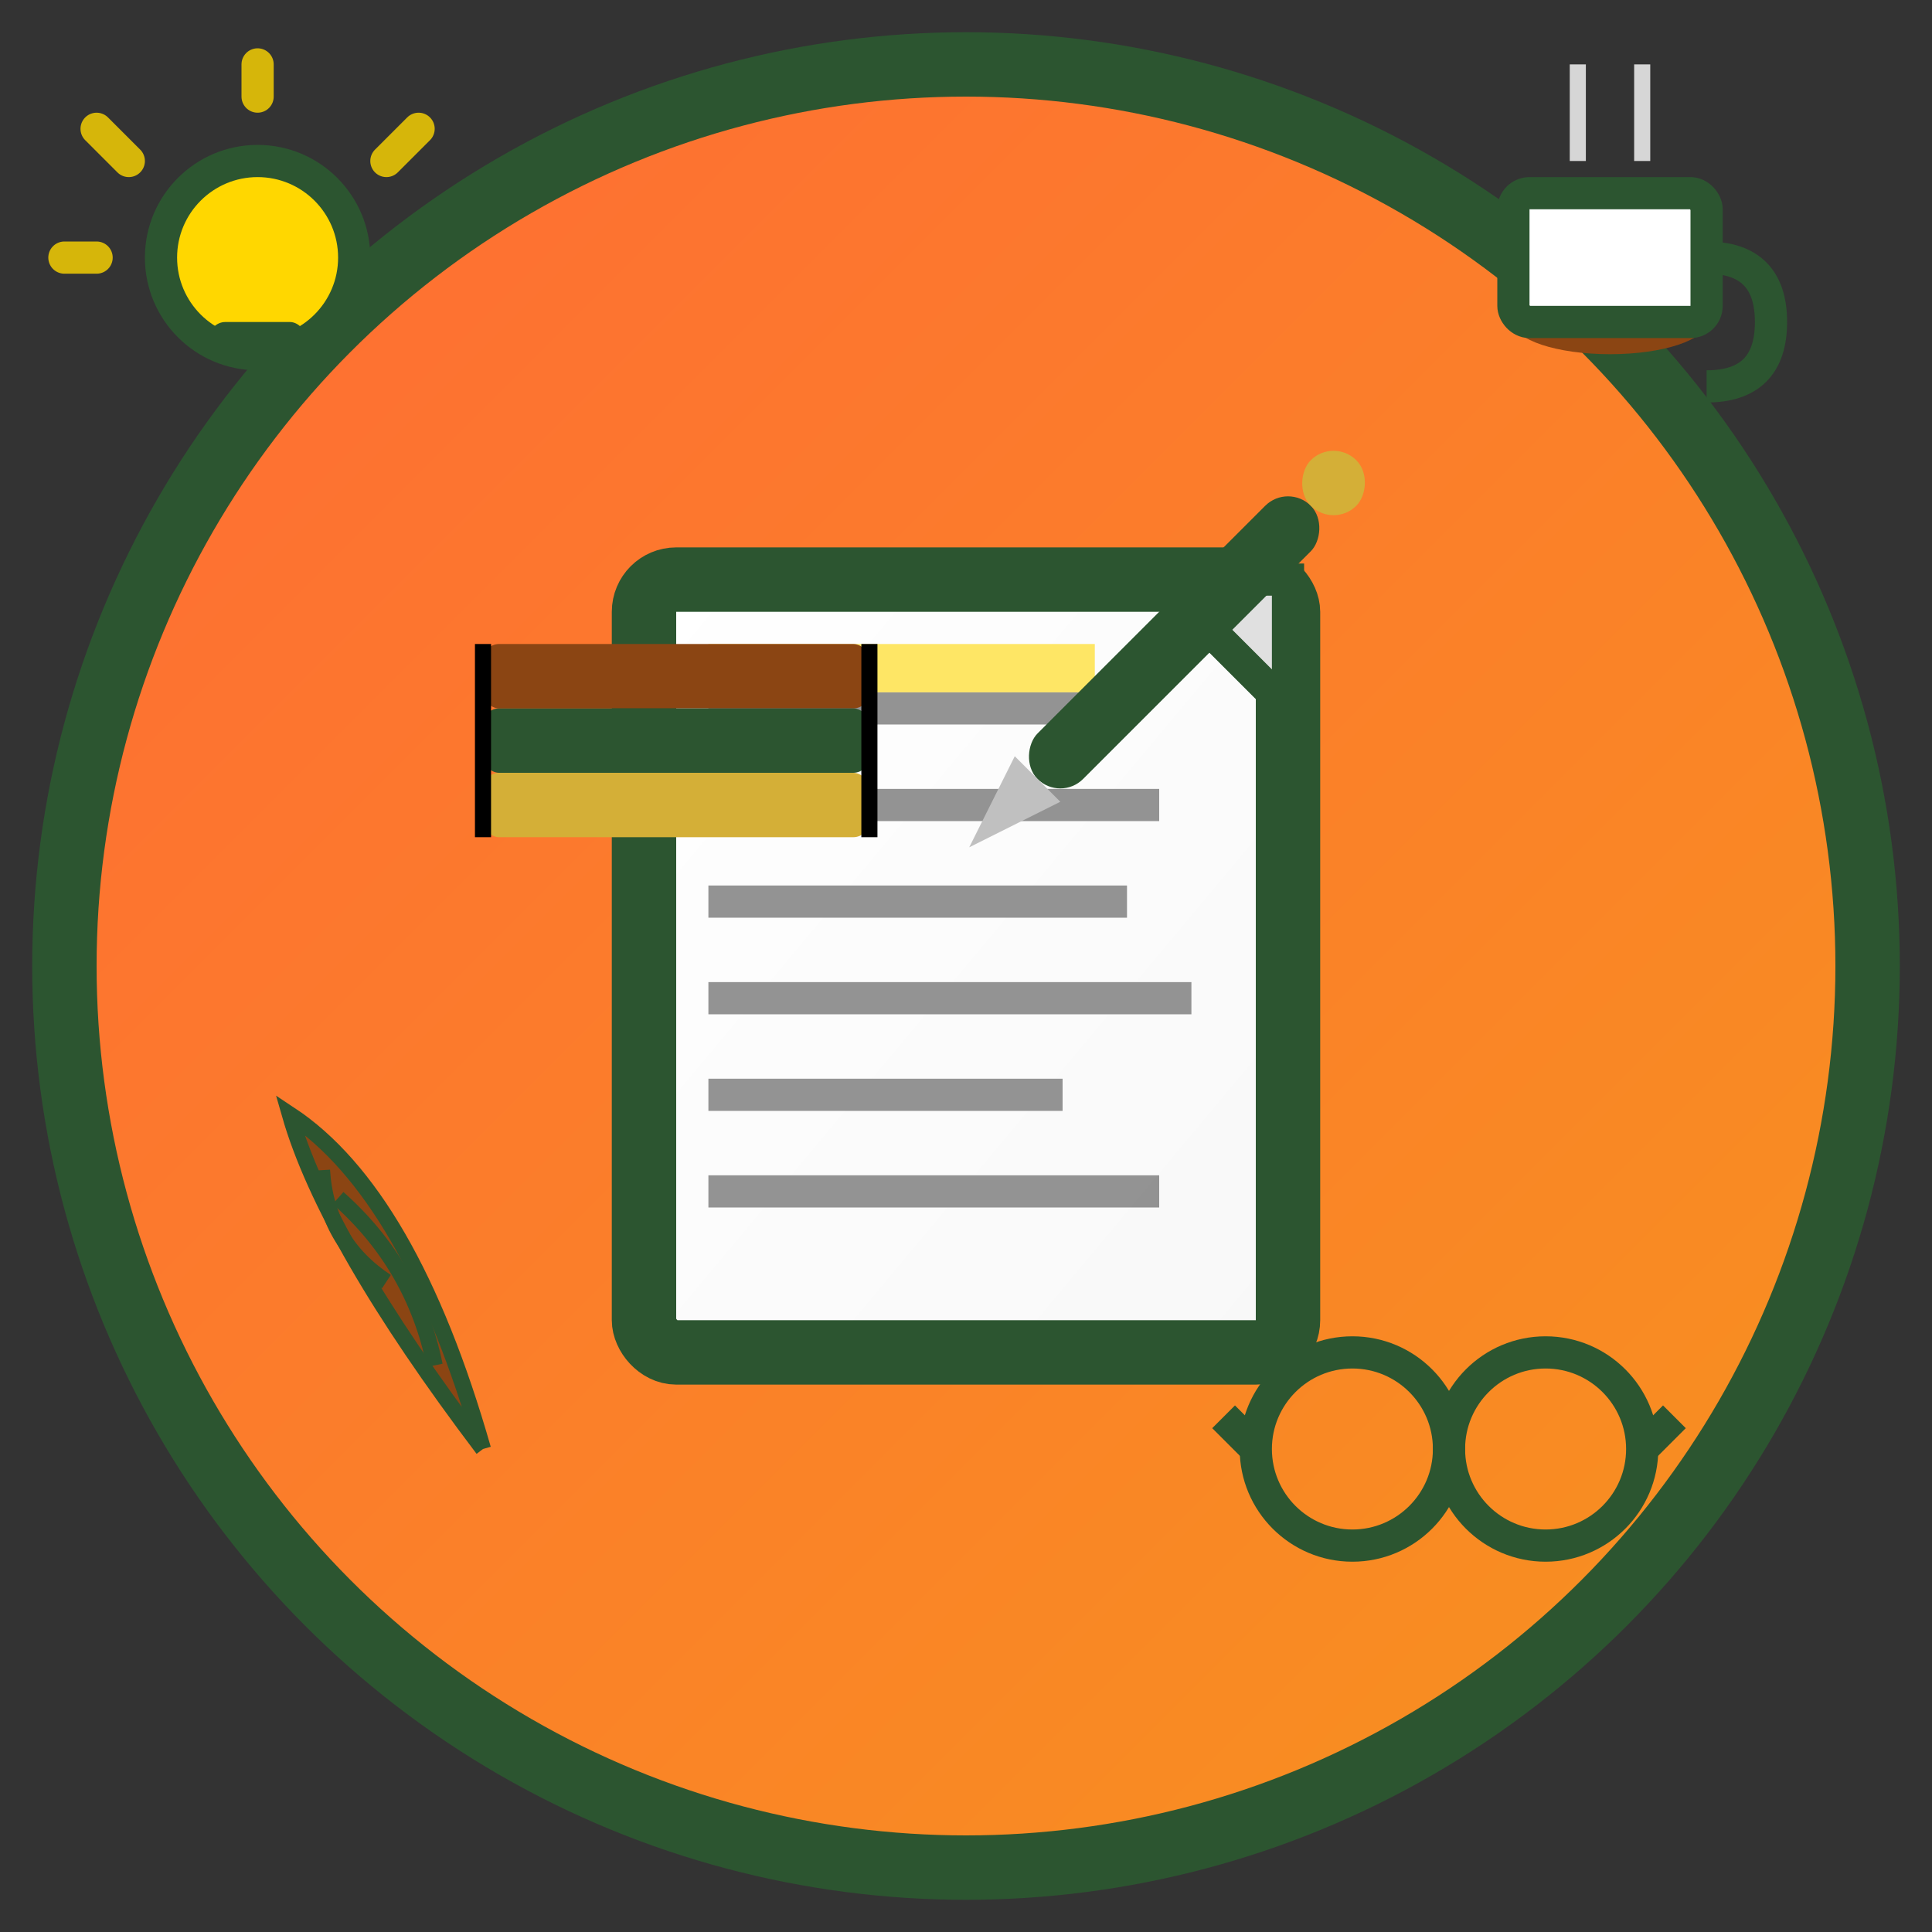 <svg width="60" height="60" viewBox="0 0 60 60" xmlns="http://www.w3.org/2000/svg">
  <rect x="0" y="0" width="60" height="60" fill="#333333" stroke="none"/>
  <defs>
    <linearGradient id="blogGradient" x1="0%" y1="0%" x2="100%" y2="100%">
      <stop offset="0%" style="stop-color:#ff6b35;stop-opacity:1" />
      <stop offset="100%" style="stop-color:#f7931e;stop-opacity:1" />
    </linearGradient>
    <linearGradient id="pageGradient" x1="0%" y1="0%" x2="100%" y2="100%">
      <stop offset="0%" style="stop-color:#ffffff;stop-opacity:1" />
      <stop offset="100%" style="stop-color:#f8f8f8;stop-opacity:1" />
    </linearGradient>
  </defs>
  
  <!-- Background circle -->
  <circle cx="30" cy="30" r="28" fill="url(#blogGradient)" stroke="#2c5530" stroke-width="2"/>
  
  <!-- Document/Article -->
  <g transform="translate(30, 30)">
    <!-- Main document -->
    <rect x="-10" y="-12" width="20" height="24" fill="url(#pageGradient)" stroke="#2c5530" stroke-width="2" rx="1"/>
    
    <!-- Folded corner -->
    <path d="M6 -12 L10 -8 L10 -12 Z" fill="#e0e0e0" stroke="#2c5530" stroke-width="1"/>
    <line x1="6" y1="-12" x2="10" y2="-8" stroke="#2c5530" stroke-width="1"/>
    
    <!-- Text lines -->
    <g stroke="#666" stroke-width="1" opacity="0.7">
      <line x1="-8" y1="-8" x2="4" y2="-8"/>
      <line x1="-8" y1="-5" x2="6" y2="-5"/>
      <line x1="-8" y1="-2" x2="5" y2="-2"/>
      <line x1="-8" y1="1" x2="7" y2="1"/>
      <line x1="-8" y1="4" x2="3" y2="4"/>
      <line x1="-8" y1="7" x2="6" y2="7"/>
    </g>
    
    <!-- Title highlight -->
    <rect x="-8" y="-10" width="12" height="1.5" fill="#ffd700" opacity="0.6"/>
  </g>
  
  <!-- Pencil/Pen -->
  <g transform="translate(40, 15) rotate(45)">
    <!-- Pen body -->
    <rect x="0" y="0" width="2" height="12" fill="#2c5530" rx="1"/>
    
    <!-- Pen tip -->
    <polygon points="0,12 2,12 1,15" fill="#C0C0C0"/>
    
    <!-- Pen cap -->
    <rect x="0" y="-2" width="2" height="2" fill="#d4af37" rx="1"/>
  </g>
  
  <!-- Quill feather -->
  <g transform="translate(15, 45) rotate(-30)">
    <path d="M0 0 Q2 -8 0 -12 Q-1 -8 0 0" fill="#8B4513" stroke="#2c5530" stroke-width="0.5"/>
    <path d="M0 -3 Q1 -6 0 -9" stroke="#2c5530" stroke-width="0.5" fill="none"/>
    <path d="M0 -6 Q-1 -8 0 -10" stroke="#2c5530" stroke-width="0.5" fill="none"/>
  </g>
  
  <!-- Book stack -->
  <g transform="translate(15, 20)">
    <!-- Book 1 -->
    <rect x="0" y="0" width="12" height="2" fill="#8B4513" rx="0.5"/>
    <!-- Book 2 -->
    <rect x="0" y="2" width="12" height="2" fill="#2c5530" rx="0.5"/>
    <!-- Book 3 -->
    <rect x="0" y="4" width="12" height="2" fill="#d4af37" rx="0.5"/>
    
    <!-- Book spines -->
    <line x1="0" y1="0" x2="0" y2="6" stroke="#000" stroke-width="0.5"/>
    <line x1="12" y1="0" x2="12" y2="6" stroke="#000" stroke-width="0.5"/>
  </g>
  
  <!-- Reading glasses -->
  <g transform="translate(45, 45)">
    <circle cx="-3" cy="0" r="3" fill="none" stroke="#2c5530" stroke-width="1"/>
    <circle cx="3" cy="0" r="3" fill="none" stroke="#2c5530" stroke-width="1"/>
    <line x1="0" y1="0" x2="0" y2="0" stroke="#2c5530" stroke-width="1"/>
    <line x1="-6" y1="0" x2="-7" y2="-1" stroke="#2c5530" stroke-width="1"/>
    <line x1="6" y1="0" x2="7" y2="-1" stroke="#2c5530" stroke-width="1"/>
  </g>
  
  <!-- Light bulb (ideas) -->
  <g transform="translate(8, 8)">
    <circle cx="0" cy="0" r="3" fill="#ffd700" stroke="#2c5530" stroke-width="1"/>
    <rect x="-1.5" y="2" width="3" height="1" fill="#2c5530" rx="0.5"/>
    
    <!-- Light rays -->
    <g stroke="#ffd700" stroke-width="1" stroke-linecap="round" opacity="0.8">
      <line x1="-5" y1="-4" x2="-4" y2="-3"/>
      <line x1="5" y1="-4" x2="4" y2="-3"/>
      <line x1="0" y1="-6" x2="0" y2="-5"/>
      <line x1="-6" y1="0" x2="-5" y2="0"/>
    </g>
  </g>
  
  <!-- Coffee cup (writing fuel) -->
  <g transform="translate(50, 8)">
    <ellipse cx="0" cy="2" rx="3" ry="1" fill="#8B4513"/>
    <rect x="-3" y="-2" width="6" height="4" fill="white" stroke="#2c5530" stroke-width="1" rx="0.5"/>
    
    <!-- Handle -->
    <path d="M3 0 Q5 0 5 2 Q5 4 3 4" fill="none" stroke="#2c5530" stroke-width="1"/>
    
    <!-- Steam -->
    <g stroke="white" stroke-width="0.5" opacity="0.8">
      <path d="M-1 -3 Q-1 -5 -1 -6"/>
      <path d="M1 -3 Q1 -5 1 -6"/>
    </g>
  </g>
</svg>
